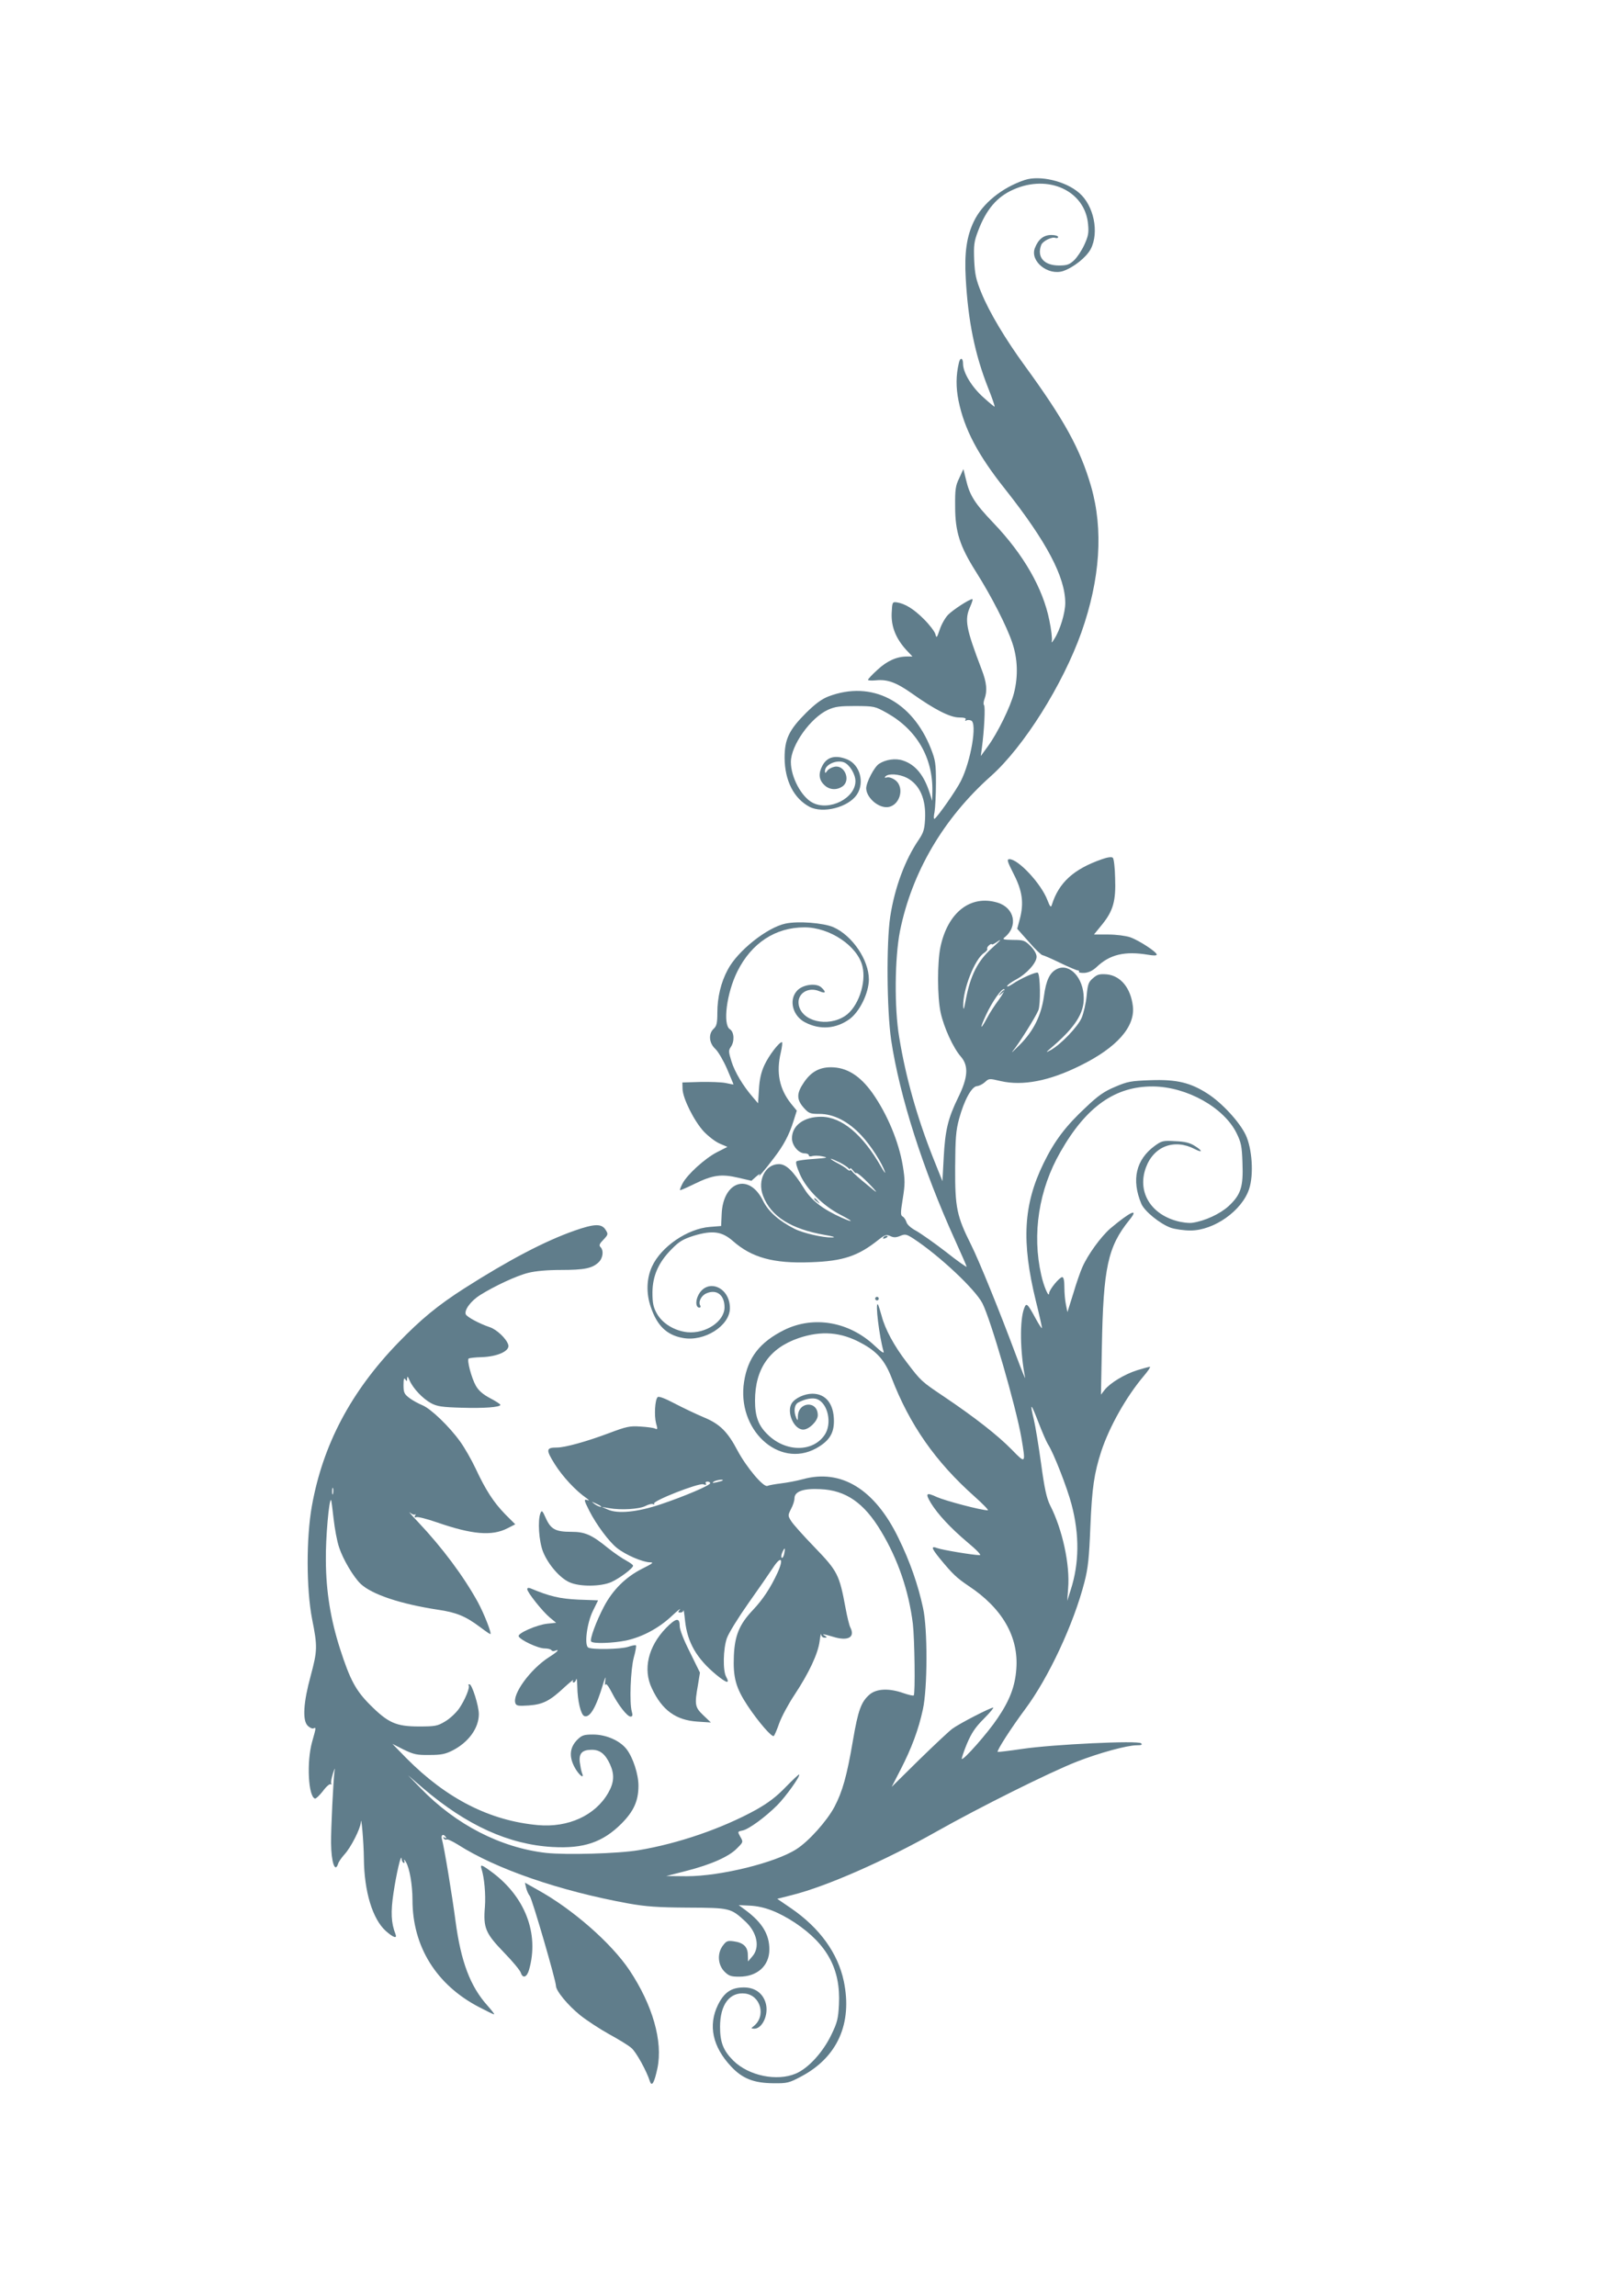 <?xml version="1.0" standalone="no"?>
<!DOCTYPE svg PUBLIC "-//W3C//DTD SVG 20010904//EN"
 "http://www.w3.org/TR/2001/REC-SVG-20010904/DTD/svg10.dtd">
<svg version="1.0" xmlns="http://www.w3.org/2000/svg"
 width="905pt" height="1280pt" viewBox="0 0 905 1280"
 preserveAspectRatio="xMidYMid meet">
<g transform="translate(0,1280) scale(0.1,-0.1)"
fill="#607d8b" stroke="none">
<path d="M5715 11797 c-128 -43 -237 -131 -285 -232 -40 -83 -53 -176 -45
-315 13 -240 51 -426 125 -613 22 -55 38 -102 36 -104 -1 -2 -30 22 -63 52
-65 58 -113 138 -113 187 0 34 -16 37 -23 6 -17 -71 -17 -138 -2 -213 33 -159
108 -302 262 -495 229 -290 333 -487 333 -632 0 -54 -29 -151 -61 -200 -13
-21 -18 -25 -14 -11 3 11 -3 64 -14 116 -36 178 -143 365 -311 541 -106 111
-133 154 -154 244 l-14 57 -23 -50 c-21 -43 -24 -64 -23 -160 0 -139 26 -220
115 -361 88 -139 173 -306 203 -396 31 -90 34 -188 10 -282 -19 -75 -91 -222
-145 -296 l-40 -55 6 45 c13 96 20 231 12 239 -4 4 -3 20 3 35 16 44 12 91
-16 163 -88 231 -97 278 -64 351 10 23 16 42 12 42 -17 0 -110 -61 -136 -88
-16 -17 -37 -54 -46 -82 -16 -47 -18 -49 -24 -26 -4 15 -32 52 -64 84 -58 58
-106 87 -152 94 -24 3 -25 1 -28 -61 -3 -74 23 -140 81 -204 l35 -37 -30 0
c-57 0 -111 -24 -164 -73 -30 -27 -54 -53 -54 -57 0 -4 19 -5 43 -3 64 7 114
-11 202 -73 125 -89 213 -134 263 -134 30 0 41 -4 36 -12 -4 -6 -3 -8 4 -5 5
4 18 4 27 0 35 -13 -1 -226 -57 -337 -27 -54 -129 -199 -147 -211 -5 -2 -5 15
0 38 4 23 8 96 8 162 0 108 -3 127 -28 191 -105 266 -330 382 -570 292 -39
-15 -73 -40 -126 -92 -95 -95 -120 -146 -120 -251 1 -127 51 -226 139 -273 75
-39 216 -3 264 68 44 66 18 166 -53 196 -66 27 -114 15 -140 -36 -22 -42 -19
-77 10 -105 28 -29 70 -32 103 -9 48 34 11 123 -46 109 -15 -3 -33 -13 -39
-22 -11 -15 -13 -15 -13 -1 0 35 64 64 106 48 31 -12 64 -66 64 -105 0 -95
-146 -169 -239 -120 -62 32 -121 142 -121 227 0 92 109 246 207 291 40 18 66
21 154 21 104 -1 107 -1 175 -39 165 -93 256 -248 253 -435 l-1 -55 -13 41
c-32 102 -80 161 -150 184 -41 14 -96 6 -133 -18 -27 -17 -72 -104 -72 -137 1
-49 61 -105 113 -105 71 0 106 106 50 150 -16 12 -36 19 -47 16 -13 -3 -16 -2
-8 6 17 17 76 13 118 -8 73 -38 109 -120 102 -234 -3 -53 -9 -73 -34 -110 -77
-112 -135 -268 -160 -430 -22 -147 -19 -521 5 -687 47 -314 177 -722 357
-1118 35 -77 64 -143 64 -147 0 -4 -53 33 -117 84 -65 50 -139 102 -166 117
-28 15 -50 35 -53 49 -4 12 -13 26 -21 30 -12 7 -12 20 1 100 13 81 13 103 0
183 -22 133 -86 287 -169 405 -70 98 -144 144 -232 144 -64 0 -111 -26 -150
-84 -42 -61 -42 -95 -2 -141 29 -32 35 -35 88 -35 80 0 162 -42 235 -121 51
-54 116 -155 131 -204 4 -11 -7 4 -23 32 -102 179 -219 276 -332 277 -96 1
-164 -48 -164 -120 0 -40 37 -84 71 -84 13 0 23 -5 23 -11 0 -6 8 -8 20 -4 10
3 36 3 57 -2 33 -7 27 -8 -48 -14 -47 -3 -91 -9 -97 -13 -7 -4 -1 -28 19 -74
36 -82 128 -174 223 -223 75 -39 81 -49 10 -18 -105 47 -169 96 -209 161 -62
100 -101 138 -142 138 -76 0 -121 -91 -88 -177 44 -115 156 -185 345 -218 48
-8 62 -13 40 -14 -52 -1 -162 24 -211 49 -86 44 -144 95 -174 155 -77 158
-224 111 -231 -75 l-3 -65 -63 -5 c-125 -10 -271 -110 -322 -220 -31 -67 -34
-150 -7 -227 35 -104 89 -156 178 -172 120 -23 263 68 263 166 0 123 -135 171
-180 64 -13 -32 -8 -61 10 -61 6 0 8 5 5 11 -13 20 5 57 35 69 57 24 100 -10
100 -78 0 -79 -105 -149 -208 -139 -72 8 -139 49 -170 105 -19 34 -24 58 -24
117 1 93 34 168 108 242 42 43 64 55 123 74 104 31 156 24 217 -29 105 -93
226 -127 434 -119 180 6 264 34 377 124 37 29 45 32 67 22 19 -9 32 -9 56 1
27 11 34 10 73 -15 145 -95 345 -283 385 -361 47 -92 187 -576 217 -748 25
-148 25 -148 -52 -69 -79 81 -210 183 -378 296 -128 86 -129 87 -209 192 -70
91 -121 185 -140 259 -9 32 -18 61 -21 64 -16 16 8 -182 32 -263 4 -13 -13 -2
-49 32 -143 135 -340 169 -504 89 -137 -68 -204 -154 -225 -289 -42 -267 193
-485 401 -372 72 40 100 82 100 152 0 96 -45 153 -120 153 -44 0 -96 -24 -115
-53 -31 -49 11 -147 64 -147 32 0 81 48 81 80 0 83 -109 77 -111 -6 0 -25 -2
-26 -9 -9 -16 37 -11 74 11 86 40 21 80 28 105 19 61 -24 85 -137 42 -200 -66
-97 -217 -96 -317 2 -52 50 -71 101 -71 189 0 177 80 293 243 349 127 43 237
34 350 -28 88 -47 131 -97 168 -192 101 -263 245 -469 463 -663 47 -42 81 -77
74 -77 -37 0 -237 53 -284 74 -60 28 -66 21 -33 -34 38 -62 111 -140 201 -216
53 -44 82 -74 71 -74 -35 0 -209 29 -236 39 -37 14 -34 1 12 -56 73 -89 96
-110 161 -154 188 -124 281 -284 267 -464 -7 -97 -37 -175 -105 -275 -54 -81
-190 -235 -199 -226 -2 2 10 39 28 83 26 61 46 92 95 141 34 34 57 62 52 62
-16 0 -189 -89 -228 -118 -19 -14 -103 -93 -187 -175 l-151 -149 50 97 c61
119 100 223 124 335 26 118 27 448 1 565 -27 127 -73 260 -137 390 -132 273
-320 388 -535 328 -33 -9 -87 -19 -120 -23 -33 -4 -67 -10 -76 -14 -22 -9
-116 103 -166 196 -56 107 -100 150 -190 187 -43 18 -116 53 -162 77 -55 29
-88 41 -94 35 -15 -15 -20 -102 -9 -145 10 -34 9 -37 -6 -30 -9 4 -46 9 -82
11 -58 4 -77 0 -175 -37 -125 -47 -245 -80 -289 -80 -62 0 -63 -12 -13 -92 43
-69 118 -150 177 -190 14 -10 17 -15 8 -12 -24 8 -23 3 8 -59 40 -78 109 -171
154 -207 49 -39 143 -79 184 -80 24 0 16 -6 -44 -36 -91 -46 -164 -118 -213
-212 -43 -82 -79 -180 -71 -193 8 -14 121 -10 195 5 91 20 181 68 253 135 33
31 54 48 47 38 -12 -15 -11 -17 3 -17 9 0 17 6 17 13 1 6 5 -20 9 -60 13 -120
65 -210 174 -300 59 -48 77 -52 55 -11 -19 34 -17 154 4 215 11 30 63 114 120
195 56 79 117 167 136 196 46 71 63 55 27 -25 -39 -85 -83 -151 -137 -208 -76
-80 -102 -142 -107 -256 -5 -122 11 -179 77 -279 60 -90 136 -178 146 -168 4
4 18 36 30 71 13 36 51 107 85 158 82 124 131 230 140 298 4 31 8 48 9 39 0
-10 9 -18 19 -18 14 0 15 2 2 10 -20 13 -13 12 45 -5 84 -26 125 -3 96 53 -5
9 -17 57 -26 106 -35 188 -44 206 -172 339 -63 65 -123 132 -132 148 -18 29
-18 31 0 67 11 20 19 46 19 59 0 38 49 56 144 51 142 -6 244 -76 339 -235 94
-156 154 -331 177 -515 10 -84 14 -390 5 -400 -3 -3 -29 3 -58 13 -79 28 -148
25 -187 -7 -48 -41 -65 -87 -94 -257 -34 -199 -58 -284 -103 -370 -42 -79
-143 -192 -212 -236 -118 -76 -424 -151 -612 -151 l-114 1 113 29 c137 35 239
80 283 127 33 33 34 34 17 63 -16 29 -16 29 13 35 36 8 127 75 193 141 47 47
130 163 122 171 -2 2 -36 -30 -75 -70 -52 -54 -97 -88 -166 -127 -189 -104
-433 -188 -655 -225 -113 -19 -403 -27 -515 -15 -253 29 -503 157 -700 361
l-70 72 85 -73 c243 -207 477 -313 720 -327 175 -10 281 26 386 131 68 69 94
126 94 211 0 63 -30 156 -66 203 -37 48 -114 82 -187 82 -51 0 -62 -4 -87 -28
-42 -42 -48 -91 -19 -149 23 -46 61 -78 44 -37 -4 11 -9 37 -12 59 -6 50 13
70 67 70 46 0 75 -24 101 -80 26 -57 24 -102 -10 -161 -72 -125 -222 -194
-391 -179 -268 24 -510 147 -734 373 l-78 80 63 -32 c56 -27 73 -31 144 -30
66 0 89 5 130 26 89 46 145 125 145 202 0 45 -38 166 -52 166 -6 0 -9 -3 -5
-6 9 -10 -20 -81 -53 -129 -17 -24 -52 -57 -78 -72 -43 -26 -56 -28 -147 -28
-126 0 -171 20 -271 120 -80 80 -112 139 -168 313 -52 162 -78 318 -79 492 -2
123 18 348 29 337 2 -2 8 -48 14 -103 6 -54 19 -127 31 -161 21 -65 80 -165
120 -203 63 -59 221 -112 430 -144 103 -15 155 -36 236 -97 29 -22 54 -39 57
-39 10 0 -35 115 -70 179 -80 145 -198 303 -333 446 -36 38 -57 62 -45 52 11
-9 24 -14 29 -10 4 5 4 2 0 -6 -6 -10 -4 -13 7 -9 8 3 59 -10 114 -29 196 -68
307 -78 394 -33 l43 22 -56 56 c-65 67 -109 135 -165 255 -23 49 -62 117 -86
150 -61 85 -163 183 -211 203 -22 9 -55 27 -72 40 -29 22 -33 31 -33 72 0 34
3 43 10 32 8 -12 10 -12 10 5 1 15 4 12 14 -11 20 -46 74 -102 120 -127 34
-18 62 -22 169 -25 127 -4 217 3 217 16 0 4 -26 21 -57 37 -41 22 -64 42 -80
70 -24 43 -50 141 -40 151 3 3 36 7 74 8 88 3 158 35 147 69 -10 34 -64 85
-103 98 -57 19 -128 57 -134 72 -9 24 29 75 80 107 78 49 203 108 269 124 39
10 106 16 181 16 131 0 175 9 210 42 25 23 31 66 11 86 -9 9 -5 19 17 41 27
29 27 31 11 56 -22 34 -62 33 -173 -6 -165 -58 -365 -163 -613 -321 -150 -96
-243 -173 -370 -304 -264 -273 -420 -569 -481 -910 -32 -179 -31 -464 1 -629
31 -155 30 -177 -8 -319 -40 -146 -46 -244 -18 -275 11 -12 26 -19 33 -17 16
7 17 9 -7 -76 -31 -112 -21 -303 16 -315 5 -2 25 17 44 41 18 25 38 42 43 39
6 -3 7 -2 4 4 -3 5 1 29 9 54 11 34 13 37 9 12 -6 -42 -20 -320 -19 -398 1
-106 22 -169 39 -116 3 11 19 34 36 53 36 39 88 142 91 178 2 48 16 -106 17
-202 2 -184 48 -336 122 -403 43 -38 65 -45 54 -17 -24 61 -27 122 -11 228 16
108 43 224 45 192 1 -9 5 -20 11 -23 6 -3 7 1 4 12 -3 10 1 7 9 -7 21 -34 37
-130 37 -212 0 -260 133 -474 372 -598 42 -22 79 -40 83 -40 4 0 -13 22 -37
49 -96 107 -148 245 -178 471 -20 150 -63 412 -76 457 -7 24 9 32 22 11 5 -7
3 -8 -6 -3 -9 5 -11 4 -6 -4 4 -6 11 -9 16 -6 5 3 33 -10 62 -28 214 -137 568
-259 953 -329 96 -17 162 -22 330 -23 235 -1 240 -2 321 -77 66 -61 83 -145
39 -195 l-24 -28 -1 36 c0 45 -25 69 -78 76 -34 5 -42 2 -60 -22 -34 -43 -30
-108 7 -146 25 -25 37 -29 83 -29 101 0 168 61 168 152 0 84 -40 150 -133 219
l-38 28 63 -3 c80 -4 159 -35 252 -96 180 -121 254 -259 244 -456 -4 -79 -10
-101 -42 -167 -47 -98 -128 -187 -198 -217 -105 -45 -263 -13 -349 72 -55 55
-74 101 -74 188 0 125 54 196 140 186 88 -11 118 -128 46 -183 -14 -11 -14
-12 5 -13 45 0 81 79 64 141 -15 56 -60 89 -122 89 -70 0 -110 -27 -145 -98
-55 -113 -30 -232 73 -342 63 -68 127 -93 234 -94 80 -1 89 1 160 39 200 107
284 295 235 530 -33 156 -134 296 -292 405 l-79 54 86 22 c190 48 515 191 800
352 243 137 630 330 785 391 123 48 279 91 333 91 27 0 33 3 25 11 -17 17
-492 -6 -662 -31 -74 -11 -136 -18 -138 -17 -6 7 75 133 153 238 130 174 271
475 331 709 20 77 26 135 33 310 9 216 21 296 61 420 46 138 139 303 236 418
24 28 40 52 35 52 -6 0 -38 -9 -71 -19 -70 -22 -151 -71 -181 -109 l-21 -27 5
265 c8 443 33 559 153 708 57 70 8 49 -105 -46 -53 -46 -126 -146 -157 -217
-10 -22 -33 -87 -50 -145 l-33 -105 -8 40 c-5 22 -9 66 -9 97 0 38 -4 58 -12
58 -15 0 -73 -70 -73 -90 -1 -28 -30 38 -44 102 -52 228 -14 476 107 686 144
253 306 367 517 365 188 -2 394 -117 465 -260 25 -51 30 -72 33 -166 5 -133
-8 -176 -76 -240 -49 -45 -134 -84 -203 -94 -20 -3 -61 2 -91 11 -147 42 -217
167 -168 298 44 118 158 161 272 102 44 -23 45 -10 1 17 -28 18 -56 25 -110
27 -68 4 -75 2 -114 -26 -105 -77 -131 -189 -75 -323 18 -42 104 -112 165
-134 24 -8 73 -15 109 -15 131 0 287 110 327 231 27 80 17 226 -19 302 -35 73
-132 178 -211 229 -96 62 -172 81 -318 76 -111 -4 -129 -7 -199 -37 -60 -25
-95 -49 -163 -114 -112 -104 -175 -187 -236 -312 -113 -231 -124 -437 -43
-768 19 -76 34 -144 34 -150 0 -7 -16 17 -35 52 -46 85 -52 90 -64 58 -26 -67
-23 -244 5 -387 3 -14 -19 40 -49 120 -95 255 -208 532 -252 620 -80 160 -90
207 -89 430 1 166 4 206 22 273 29 105 70 180 100 182 12 1 32 11 45 23 21 20
24 20 87 5 122 -28 271 0 445 87 203 100 305 216 292 330 -12 102 -68 170
-145 178 -41 3 -53 0 -77 -21 -25 -21 -30 -33 -36 -100 -4 -41 -17 -96 -28
-122 -22 -50 -116 -148 -172 -179 -31 -17 -30 -15 11 20 124 107 175 186 173
271 -1 112 -79 195 -149 161 -40 -19 -61 -62 -73 -152 -15 -107 -57 -192 -134
-270 -34 -34 -52 -51 -41 -37 34 40 129 192 144 229 13 33 11 195 -3 209 -8 7
-95 -31 -143 -64 -18 -12 -31 -16 -28 -10 2 7 25 23 49 36 59 31 115 93 115
127 0 16 -13 39 -34 60 -31 31 -39 34 -97 34 -52 1 -61 3 -49 13 79 62 58 166
-38 195 -150 45 -277 -54 -318 -247 -18 -86 -18 -278 1 -366 18 -83 70 -197
113 -246 44 -51 40 -116 -16 -229 -56 -115 -72 -181 -80 -335 l-7 -130 -52
130 c-90 227 -153 451 -189 672 -28 164 -25 443 4 591 66 328 242 629 507 865
184 164 401 510 505 802 105 298 123 573 54 813 -61 210 -149 370 -369 672
-108 148 -198 298 -243 408 -30 74 -36 101 -40 182 -3 83 -1 103 22 163 45
119 105 190 196 230 196 88 400 -7 417 -192 5 -49 1 -68 -21 -116 -14 -31 -40
-70 -57 -86 -26 -24 -39 -29 -84 -29 -84 0 -125 47 -99 115 8 21 59 46 78 39
9 -3 16 -1 16 5 0 6 -17 11 -38 11 -43 0 -73 -24 -92 -74 -27 -73 74 -154 158
-127 58 20 129 76 154 123 48 93 17 243 -65 313 -76 66 -219 99 -302 72z
m-184 -4283 c-80 -72 -120 -152 -146 -289 -10 -53 -13 -61 -14 -33 -2 92 64
261 116 295 12 8 21 19 18 23 -3 4 2 13 10 20 8 7 15 9 15 6 0 -4 10 0 22 8
39 27 32 18 -21 -30z m39 -287 c-22 -29 -52 -75 -67 -104 -38 -71 -41 -59 -5
18 35 76 89 152 102 144 5 -3 -9 -29 -30 -58z m-887 -908 c23 -12 45 -27 49
-33 5 -6 8 -7 8 -1 0 6 7 1 16 -10 8 -11 16 -18 18 -15 3 7 52 -36 96 -85 27
-30 20 -26 -35 20 -38 31 -76 64 -82 73 -7 9 -13 12 -13 7 0 -4 -8 -1 -17 7
-10 9 -36 25 -58 36 -22 12 -36 21 -32 22 4 0 27 -10 50 -21z m1160 -1570 c31
-46 108 -244 132 -336 45 -170 43 -330 -5 -478 l-19 -60 5 70 c11 132 -32 330
-101 464 -19 39 -31 92 -50 233 -14 101 -32 210 -40 243 -24 99 -17 96 24 -11
21 -55 46 -112 54 -125z m-1814 -203 c-2 -2 -17 -6 -34 -10 -22 -5 -26 -4 -15
4 14 9 59 15 49 6z m-69 -15 c0 -12 -143 -73 -277 -118 -129 -43 -238 -54
-293 -29 l-35 15 40 -7 c67 -12 169 -6 204 12 17 9 37 14 43 10 6 -4 8 -3 5 3
-10 15 248 116 274 108 15 -5 19 -4 15 4 -4 6 0 11 8 11 9 0 16 -4 16 -9z
m-2103 -58 c-3 -10 -5 -4 -5 12 0 17 2 24 5 18 2 -7 2 -21 0 -30z m1492 -69
c14 -12 -19 -1 -35 12 -18 14 -18 14 6 3 14 -6 27 -13 29 -15z m1024 -266 c-3
-15 -9 -25 -14 -23 -4 3 -3 17 3 30 14 31 18 28 11 -7z"/>
<path d="M5579 7263 c-13 -16 -12 -17 4 -4 9 7 17 15 17 17 0 8 -8 3 -21 -13z"/>
<path d="M6145 8010 c-158 -55 -241 -130 -280 -255 -5 -16 -10 -11 -25 28 -35
91 -162 227 -211 227 -16 0 -13 -11 23 -82 49 -95 58 -162 35 -250 l-15 -56
65 -73 c35 -41 70 -74 76 -74 7 -1 51 -20 98 -43 48 -23 92 -42 99 -42 6 0 9
-3 6 -8 -2 -4 12 -7 31 -6 24 2 45 12 67 32 74 71 158 91 289 69 28 -5 47 -5
47 1 0 15 -100 80 -149 97 -25 8 -77 15 -122 15 l-79 0 44 54 c63 77 79 133
74 261 -1 57 -7 108 -13 113 -6 6 -29 3 -60 -8z"/>
<path d="M4380 7651 c-103 -22 -267 -152 -322 -257 -38 -70 -58 -155 -58 -240
0 -58 -4 -74 -20 -89 -31 -28 -27 -80 9 -113 16 -15 45 -65 65 -111 20 -47 36
-85 36 -87 0 -1 -19 3 -43 8 -24 5 -88 7 -143 6 l-99 -3 1 -37 c2 -53 65 -179
119 -237 26 -27 65 -57 89 -67 l42 -18 -59 -30 c-67 -35 -165 -124 -191 -174
-10 -19 -16 -35 -14 -37 2 -2 38 14 81 35 102 50 150 56 244 34 l73 -17 27 24
c15 13 23 17 18 9 -17 -27 34 32 81 95 54 70 85 129 109 206 l18 57 -32 39
c-65 82 -84 173 -57 286 7 31 10 57 6 57 -16 0 -74 -76 -98 -129 -18 -39 -27
-79 -30 -134 l-5 -78 -28 33 c-56 64 -102 142 -120 200 -17 54 -17 62 -4 81
22 31 19 84 -5 99 -41 26 -18 203 42 323 79 158 212 245 374 245 141 0 296
-104 323 -217 23 -94 -25 -230 -97 -277 -97 -64 -241 -30 -258 61 -12 62 51
104 115 77 35 -15 40 -6 11 21 -29 27 -107 16 -137 -20 -46 -52 -22 -140 47
-175 83 -43 172 -36 248 19 56 42 106 144 107 220 0 109 -92 245 -198 292 -56
24 -197 35 -267 20z"/>
<path d="M4540 6116 c0 -2 8 -10 18 -17 15 -13 16 -12 3 4 -13 16 -21 21 -21
13z"/>
<path d="M4925 5900 c-3 -6 1 -7 9 -4 18 7 21 14 7 14 -6 0 -13 -4 -16 -10z"/>
<path d="M4880 5560 c0 -5 5 -10 10 -10 6 0 10 5 10 10 0 6 -4 10 -10 10 -5 0
-10 -4 -10 -10z"/>
<path d="M3014 4365 c-17 -41 -9 -158 14 -216 28 -70 93 -146 147 -170 56 -26
175 -25 234 1 48 22 121 77 121 91 0 5 -17 17 -37 28 -21 11 -67 42 -102 70
-92 75 -129 91 -205 91 -88 0 -114 14 -142 75 -19 43 -23 47 -30 30z"/>
<path d="M2940 3940 c0 -17 85 -124 126 -158 l35 -29 -48 -5 c-59 -6 -166 -53
-161 -70 6 -20 108 -68 144 -68 18 0 35 -4 39 -10 3 -5 12 -7 20 -3 29 11 14
-6 -34 -36 -104 -67 -206 -207 -187 -257 5 -14 17 -16 75 -12 79 6 117 25 200
103 30 27 51 44 47 38 -4 -7 -3 -13 3 -13 5 0 12 8 14 18 3 9 5 -9 6 -40 1
-80 20 -158 39 -165 31 -12 66 47 106 182 12 39 14 42 11 15 -3 -19 -2 -29 1
-22 4 9 17 -8 35 -43 35 -69 86 -135 105 -135 11 0 13 7 7 28 -14 48 -7 233
11 301 10 35 15 65 12 68 -2 3 -22 -1 -43 -8 -42 -14 -202 -17 -223 -4 -23 14
-7 137 26 204 l29 59 -110 4 c-104 5 -160 18 -267 63 -11 4 -18 3 -18 -5z"/>
<path d="M3713 3723 c-99 -103 -129 -230 -78 -336 57 -122 134 -177 253 -185
l76 -5 -42 40 c-47 45 -50 58 -30 170 l11 68 -56 114 c-36 71 -57 126 -57 147
0 48 -21 44 -77 -13z"/>
<path d="M2685 2381 c16 -51 24 -143 19 -211 -10 -118 3 -148 105 -254 49 -50
91 -101 95 -114 11 -34 34 -26 46 16 58 202 -22 409 -210 547 -54 40 -64 43
-55 16z"/>
<path d="M2934 2274 c4 -16 13 -36 20 -44 13 -15 146 -472 146 -501 0 -28 66
-108 134 -163 37 -30 111 -78 163 -107 53 -29 109 -63 124 -77 25 -20 85 -128
103 -186 11 -32 25 -6 42 74 31 150 -27 352 -156 546 -102 152 -318 341 -512
448 l-71 40 7 -30z"/>
</g>
</svg>
